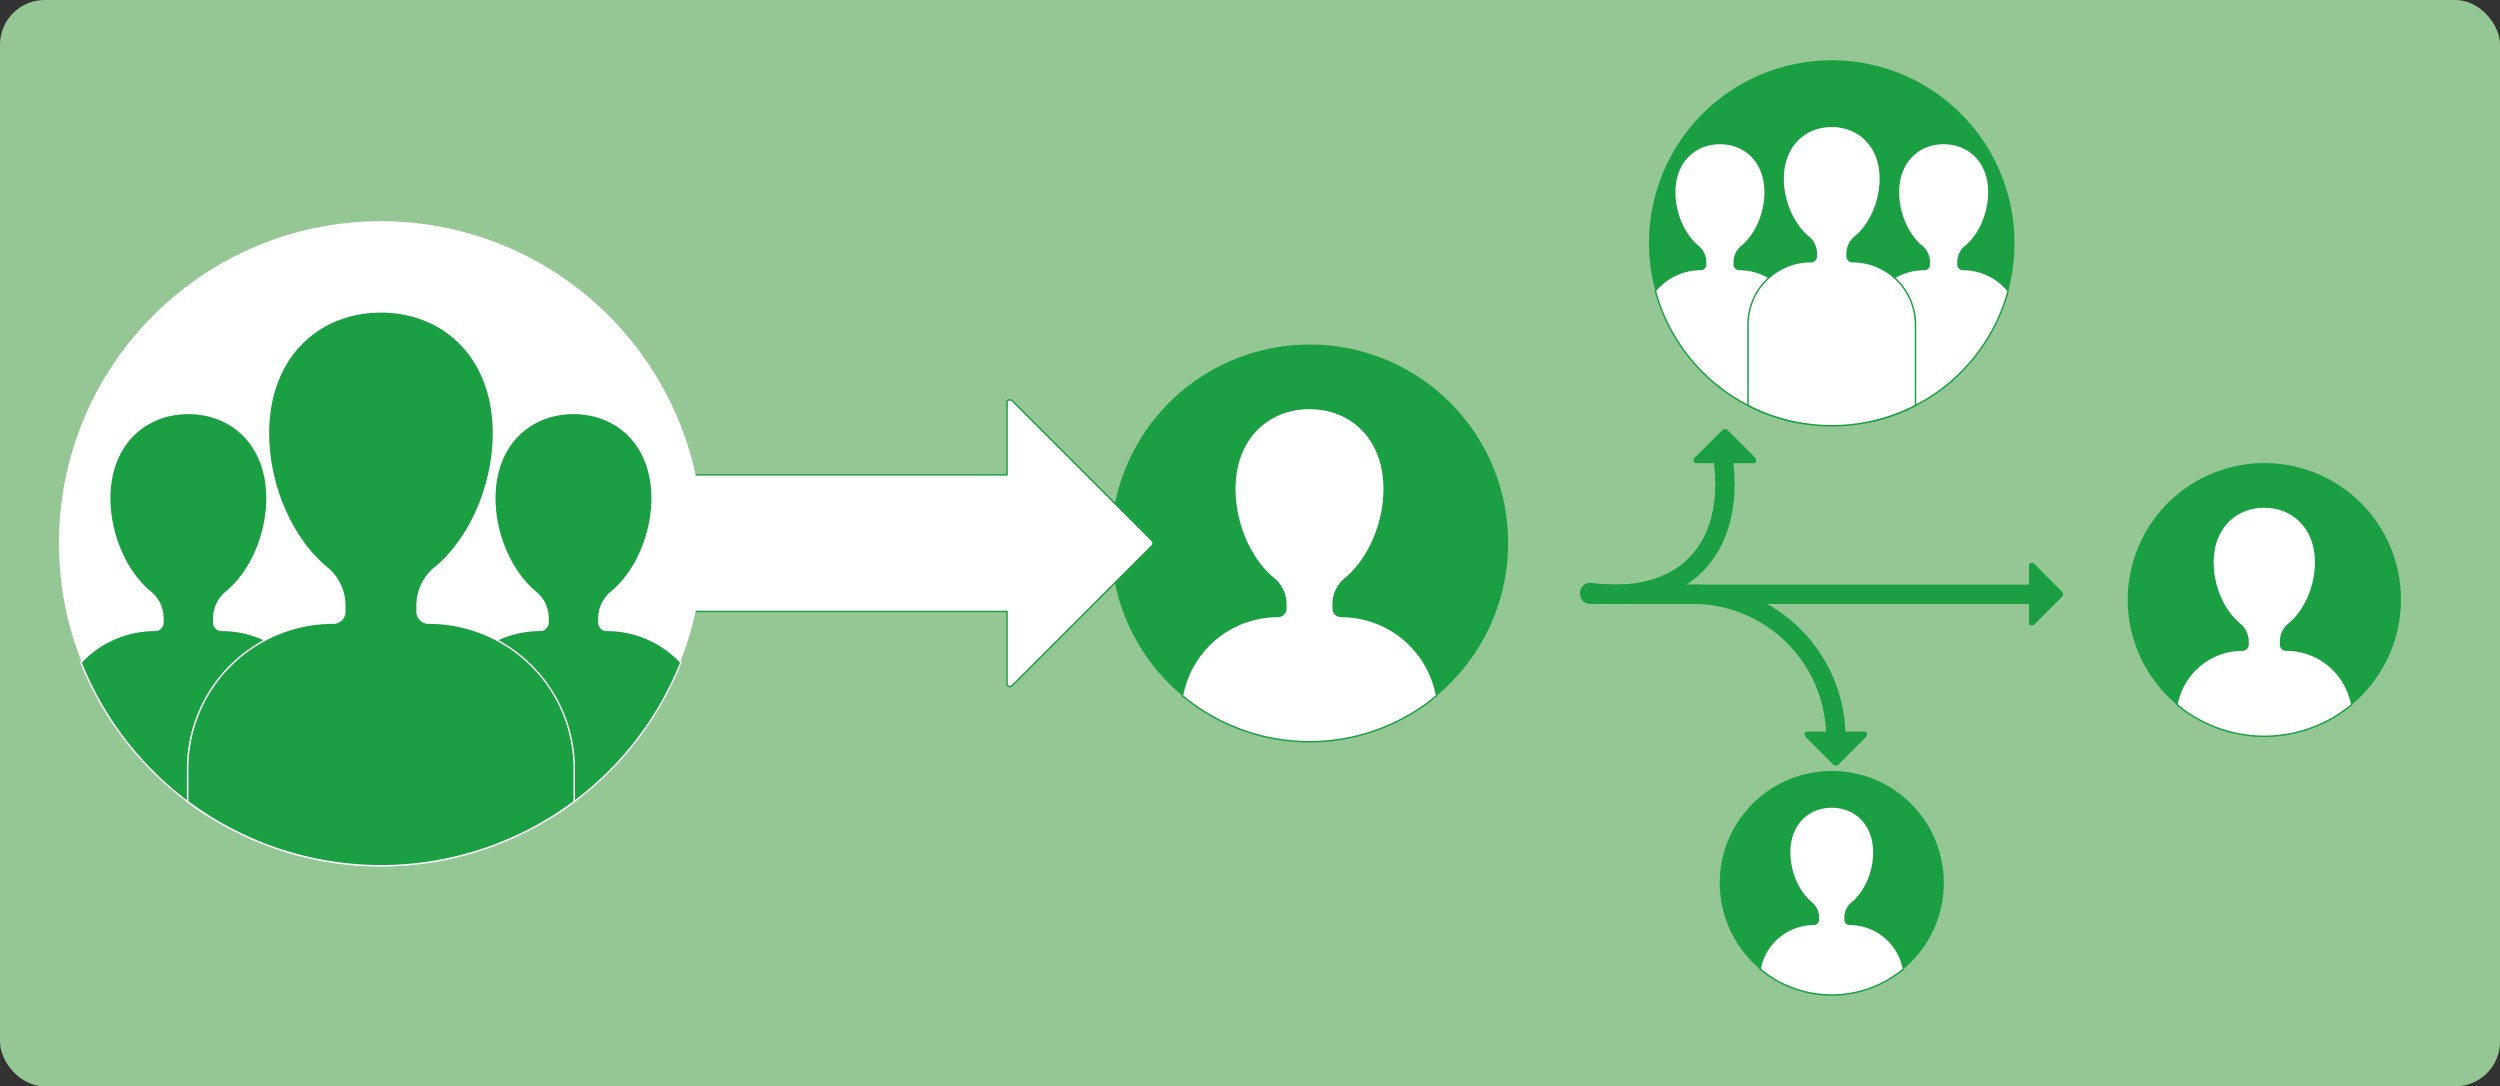 <svg id="Ebene_1" data-name="Ebene 1" xmlns="http://www.w3.org/2000/svg" viewBox="0 0 1680 730"><rect x="0" y="0" width="1680" height="730" fill="#333333" stroke="none"/><defs><style>.cls-1{fill:#95c795;}.cls-2{fill:#1aa043;}.cls-3,.cls-4{fill:#fff;}.cls-3,.cls-5{stroke:#1aa043;stroke-miterlimit:10;}.cls-5{fill:none;stroke-linecap:round;stroke-width:13px;}</style></defs><rect class="cls-1" width="1680" height="730" rx="30"/><path class="cls-2" d="M1013.46,365A133.46,133.46,0,1,1,880,231.54,133.16,133.16,0,0,1,1013.46,365Z"/><path class="cls-3" d="M965.4,467.56a133.47,133.47,0,0,1-170.79,0,65.1,65.1,0,0,1,64-53.28h0a5.48,5.48,0,0,0,5.47-5.48v-3.06a22.27,22.27,0,0,0-8.35-17.08c-15.46-12.81-25.94-36.67-25.94-60,0-34.18,22.47-54.18,50.19-54.18s50.19,20,50.19,54.18c0,23.31-10.48,47.17-25.94,60a22.27,22.27,0,0,0-8.35,17.08v3.06a5.48,5.48,0,0,0,5.48,5.48A65.1,65.1,0,0,1,965.4,467.56Z"/><path class="cls-3" d="M774.09,363.17l-93.71-93.71a2.59,2.59,0,0,0-3.66,0V319.1h-212a120,120,0,0,0,0,91.8h212v49.64a2.59,2.59,0,0,0,3.66,0l93.71-93.71A2.59,2.59,0,0,0,774.09,363.17Z"/><path class="cls-2" d="M1353.74,163.3a122.61,122.61,0,0,1-66.52,109.17,121.44,121.44,0,0,1-33.5,11.52,123.92,123.92,0,0,1-45.54,0,121.39,121.39,0,0,1-33.51-11.52A122.81,122.81,0,1,1,1353.74,163.3Z"/><path class="cls-3" d="M1349.48,195.48a123,123,0,0,1-62.26,77,121.44,121.44,0,0,1-33.5,11.52V220.54a39.32,39.32,0,0,1,11.54-27.88,40.09,40.09,0,0,1,7.81-6.07,39.17,39.17,0,0,1,20.08-5.49,3.31,3.31,0,0,0,3.31-3.31v-1.85a13.48,13.48,0,0,0-5-10.35c-9.37-7.77-15.72-22.22-15.72-36.35,0-20.7,13.61-32.81,30.41-32.81s30.4,12.11,30.4,32.81c0,14.13-6.34,28.58-15.71,36.35a13.49,13.49,0,0,0-5.06,10.35v1.85a3.32,3.32,0,0,0,3.32,3.31A39.31,39.31,0,0,1,1349.48,195.48Z"/><path class="cls-3" d="M1208.18,220.54V284a121.39,121.39,0,0,1-33.51-11.52,123.06,123.06,0,0,1-62.27-77,38.06,38.06,0,0,1,2.56-2.82,39.28,39.28,0,0,1,27.88-11.56,3.31,3.31,0,0,0,3.32-3.31v-1.85a13.49,13.49,0,0,0-5.06-10.35c-9.37-7.77-15.71-22.22-15.71-36.35,0-20.7,13.61-32.81,30.4-32.81s30.4,12.11,30.4,32.81c0,14.13-6.34,28.58-15.71,36.35a13.49,13.49,0,0,0-5.06,10.35v1.85a3.32,3.32,0,0,0,3.32,3.31,39.43,39.43,0,0,1,39.44,39.44Z"/><path class="cls-3" d="M1287.22,218.2v54.27a121.44,121.44,0,0,1-33.5,11.52,123.92,123.92,0,0,1-45.54,0,121.39,121.39,0,0,1-33.51-11.52V218.2a42.2,42.2,0,0,1,12.41-30c.56-.57,1.14-1.11,1.74-1.65A42.25,42.25,0,0,1,1217,175.83a3.56,3.56,0,0,0,3.56-3.56v-2a14.48,14.48,0,0,0-5.43-11.12c-10.06-8.34-16.88-23.86-16.88-39,0-22.24,14.63-35.26,32.66-35.26s32.67,13,32.67,35.26c0,15.18-6.82,30.7-16.88,39a14.49,14.49,0,0,0-5.44,11.12v2a3.56,3.56,0,0,0,3.56,3.56,42.36,42.36,0,0,1,42.37,42.37Z"/><path class="cls-2" d="M1306.22,593.36a75.28,75.28,0,1,1-75.28-75.28A75.15,75.15,0,0,1,1306.22,593.36Z"/><path class="cls-3" d="M1279.11,651.21a75.26,75.26,0,0,1-96.33,0,36.72,36.72,0,0,1,36.1-30.05h0a3.1,3.1,0,0,0,3.09-3.09v-1.72a12.6,12.6,0,0,0-4.71-9.64c-8.72-7.23-14.63-20.68-14.63-33.83,0-19.28,12.67-30.56,28.3-30.56s28.31,11.28,28.31,30.56c0,13.15-5.91,26.6-14.63,33.83a12.57,12.57,0,0,0-4.71,9.64v1.72a3.09,3.09,0,0,0,3.09,3.09A36.72,36.72,0,0,1,1279.11,651.21Z"/><path class="cls-2" d="M1613.42,403a91.79,91.79,0,1,1-91.79-91.79A91.61,91.61,0,0,1,1613.42,403Z"/><path class="cls-3" d="M1580.36,473.54a91.77,91.77,0,0,1-117.45,0,44.77,44.77,0,0,1,44-36.65h0a3.76,3.76,0,0,0,3.76-3.76V431a15.31,15.31,0,0,0-5.75-11.75c-10.63-8.81-17.83-25.22-17.83-41.25,0-23.5,15.45-37.26,34.51-37.26s34.52,13.76,34.52,37.26c0,16-7.21,32.44-17.84,41.25a15.3,15.3,0,0,0-5.74,11.75v2.1a3.76,3.76,0,0,0,3.77,3.76A44.77,44.77,0,0,1,1580.36,473.54Z"/><path class="cls-4" d="M472.32,365a215.91,215.91,0,0,1-86.95,173.39q-5.61,4.2-11.51,8a216.49,216.49,0,0,1-235.77,0q-5.9-3.82-11.51-8A215.94,215.94,0,0,1,39.63,365c0-119.48,96.86-216.34,216.34-216.34S472.32,245.52,472.32,365Z"/><path class="cls-2" d="M294.68,546.93V492a68.36,68.36,0,0,1,68.39-68.4,5.22,5.22,0,0,0,5.21-5.21V415.2a22.81,22.81,0,0,0-8.53-17.45c-16.29-13.49-27.23-38.79-27.23-62.94,0-17.12,5.35-31.63,15.48-42,9.5-9.7,22.77-15,37.37-15s27.88,5.34,37.38,15c10.13,10.34,15.48,24.85,15.48,42,0,24.15-11,49.45-27.24,62.94a22.81,22.81,0,0,0-8.53,17.45v3.19a5.22,5.22,0,0,0,5.21,5.21,67.7,67.7,0,0,1,49.62,21.34l.22.23-.12.3a217.11,217.11,0,0,1-71.72,93.32c-3.71,2.78-7.59,5.49-11.54,8.06l-.12.08Z"/><path class="cls-4" d="M385.37,278.3c28.92,0,52.36,20.87,52.36,56.51,0,24.32-10.93,49.2-27.06,62.56A23.24,23.24,0,0,0,402,415.2v3.19a5.71,5.71,0,0,0,5.71,5.71,67.64,67.64,0,0,1,49.26,21.18,216.92,216.92,0,0,1-71.56,93.11q-5.61,4.2-11.51,8H295.18V492a67.86,67.86,0,0,1,67.89-67.9,5.7,5.7,0,0,0,5.71-5.71V415.2a23.24,23.24,0,0,0-8.71-17.83C344,384,333,359.13,333,334.81c0-35.64,23.44-56.51,52.35-56.51m0-1c-14.74,0-28.14,5.39-37.73,15.19C337.42,302.92,332,317.56,332,334.81c0,24.29,11,49.74,27.41,63.33a22.26,22.26,0,0,1,8.35,17.06v3.19a4.71,4.71,0,0,1-4.71,4.71A68.9,68.9,0,0,0,294.18,492v55.43h80l.25-.16c3.95-2.58,7.84-5.3,11.56-8.08a217.58,217.58,0,0,0,71.89-93.54l.24-.59-.44-.47a68.21,68.21,0,0,0-50-21.49,4.71,4.71,0,0,1-4.71-4.71V415.2a22.26,22.26,0,0,1,8.35-17.06c16.4-13.59,27.42-39,27.42-63.33,0-17.25-5.4-31.89-15.62-42.32-9.6-9.8-23-15.19-37.74-15.19Z"/><path class="cls-2" d="M137.94,546.93l-.12-.08c-3.92-2.54-7.8-5.25-11.54-8.05a217.18,217.18,0,0,1-71.72-93.33l-.12-.3.21-.23c.42-.44.84-.88,1.27-1.3a67.94,67.94,0,0,1,48.36-20,5.22,5.22,0,0,0,5.21-5.21V415.2A22.81,22.81,0,0,0,101,397.75C84.67,384.26,73.72,359,73.72,334.81c0-17.12,5.35-31.63,15.48-42,9.5-9.7,22.77-15,37.38-15s27.87,5.34,37.37,15c10.13,10.34,15.48,24.85,15.48,42,0,24.15-10.94,49.45-27.23,62.94a22.81,22.81,0,0,0-8.53,17.45v3.19a5.22,5.22,0,0,0,5.21,5.21,67.73,67.73,0,0,1,29.46,6.66A68.76,68.76,0,0,1,217.27,492v54.93Z"/><path class="cls-4" d="M126.58,278.3c28.91,0,52.35,20.87,52.35,56.51,0,24.32-10.93,49.2-27.05,62.56a23.24,23.24,0,0,0-8.71,17.83v3.19a5.7,5.7,0,0,0,5.71,5.71A67.86,67.86,0,0,1,216.77,492v54.43H138.09q-5.9-3.82-11.51-8A217,217,0,0,1,55,445.28c.41-.44.83-.87,1.25-1.29a67.68,67.68,0,0,1,48-19.89,5.71,5.71,0,0,0,5.71-5.71V415.2a23.24,23.24,0,0,0-8.71-17.83C85.15,384,74.22,359.13,74.22,334.81c0-35.64,23.44-56.51,52.36-56.51m0-1c-14.74,0-28.14,5.39-37.74,15.19-10.22,10.43-15.62,25.07-15.62,42.32,0,24.29,11,49.74,27.42,63.33A22.26,22.26,0,0,1,109,415.2v3.19a4.71,4.71,0,0,1-4.71,4.71,68.48,68.48,0,0,0-48.72,20.18c-.43.43-.85.87-1.27,1.32l-.43.46.23.59A217.78,217.78,0,0,0,126,539.2c3.75,2.81,7.64,5.52,11.57,8.07l.24.16h80V492a68.87,68.87,0,0,0-68.89-68.9,4.71,4.71,0,0,1-4.71-4.71V415.2a22.26,22.26,0,0,1,8.35-17.06c16.39-13.59,27.41-39,27.41-63.33,0-17.25-5.4-31.89-15.62-42.32-9.59-9.8-23-15.19-37.73-15.19Z"/><path class="cls-2" d="M256,581.84a216,216,0,0,1-118.15-35c-3.92-2.54-7.8-5.25-11.54-8.05l-.2-.15v-22A97.87,97.87,0,0,1,224,418.75a7.7,7.7,0,0,0,7.7-7.69v-4.58a32.88,32.88,0,0,0-12.32-25.19c-23.32-19.33-39-55.55-39-90.14,0-24.51,7.66-45.28,22.14-60.06,13.58-13.87,32.57-21.51,53.46-21.51s39.88,7.64,53.47,21.51c14.48,14.78,22.14,35.55,22.14,60.06,0,34.58-15.67,70.81-39,90.14a32.88,32.88,0,0,0-12.32,25.19v4.58a7.7,7.7,0,0,0,7.69,7.69,97.87,97.87,0,0,1,97.91,97.91v22l-.2.15c-3.71,2.78-7.59,5.49-11.54,8.06A216,216,0,0,1,256,581.84Z"/><path class="cls-4" d="M256,210.08c41.49,0,75.11,29.93,75.11,81.07,0,34.89-15.68,70.58-38.81,89.75a33.35,33.35,0,0,0-12.5,25.58v4.58a8.19,8.19,0,0,0,8.19,8.19,97.37,97.37,0,0,1,97.41,97.41v21.73q-5.61,4.2-11.51,8a216.49,216.49,0,0,1-235.77,0q-5.9-3.82-11.51-8V516.66A97.37,97.37,0,0,1,224,419.25h0a8.19,8.19,0,0,0,8.19-8.19v-4.58a33.35,33.35,0,0,0-12.5-25.58c-23.14-19.17-38.81-54.86-38.81-89.75,0-51.14,33.62-81.07,75.1-81.07m0-1c-21,0-40.14,7.69-53.82,21.66-14.58,14.88-22.28,35.77-22.28,60.41a129.68,129.68,0,0,0,10.81,51.17c7,16.2,16.84,29.81,28.36,39.35a32.37,32.37,0,0,1,12.14,24.81v4.58a7.2,7.2,0,0,1-7.19,7.19,98.38,98.38,0,0,0-98.41,98.41V538.9l.4.3c3.75,2.81,7.64,5.52,11.57,8.07a217.5,217.5,0,0,0,236.86,0c3.95-2.58,7.84-5.3,11.56-8.08l.4-.3V516.66A98.38,98.38,0,0,0,288,418.25a7.2,7.2,0,0,1-7.19-7.19v-4.58a32.37,32.37,0,0,1,12.14-24.81c11.51-9.54,21.32-23.15,28.36-39.35a129.68,129.68,0,0,0,10.81-51.17c0-24.64-7.7-45.53-22.28-60.41-13.68-14-32.8-21.66-53.83-21.66Z"/><path class="cls-5" d="M1068.38,398.15c61.72,8.3,97.89-27.88,89.6-89.59"/><line class="cls-5" x1="1068.38" y1="399.33" x2="1374.93" y2="399.33"/><path class="cls-5" d="M1137.36,399.33a96.24,96.24,0,0,1,96.3,96.3"/><path class="cls-2" d="M1363.5,419.58v-40.5a2.63,2.63,0,0,1,3.69,0l18.4,18.41a2.6,2.6,0,0,1,0,3.68l-18.4,18.41A2.63,2.63,0,0,1,1363.5,419.58Z"/><path class="cls-2" d="M1213.41,491.63h40.49a2.6,2.6,0,0,1,0,3.68l-18.4,18.41a2.61,2.61,0,0,1-3.68,0l-18.41-18.41A2.61,2.61,0,0,1,1213.41,491.63Z"/><path class="cls-2" d="M1179.4,311.21h-40.49a2.6,2.6,0,0,1,0-3.68l18.4-18.4a2.6,2.6,0,0,1,3.68,0l18.41,18.4A2.61,2.61,0,0,1,1179.4,311.21Z"/></svg>